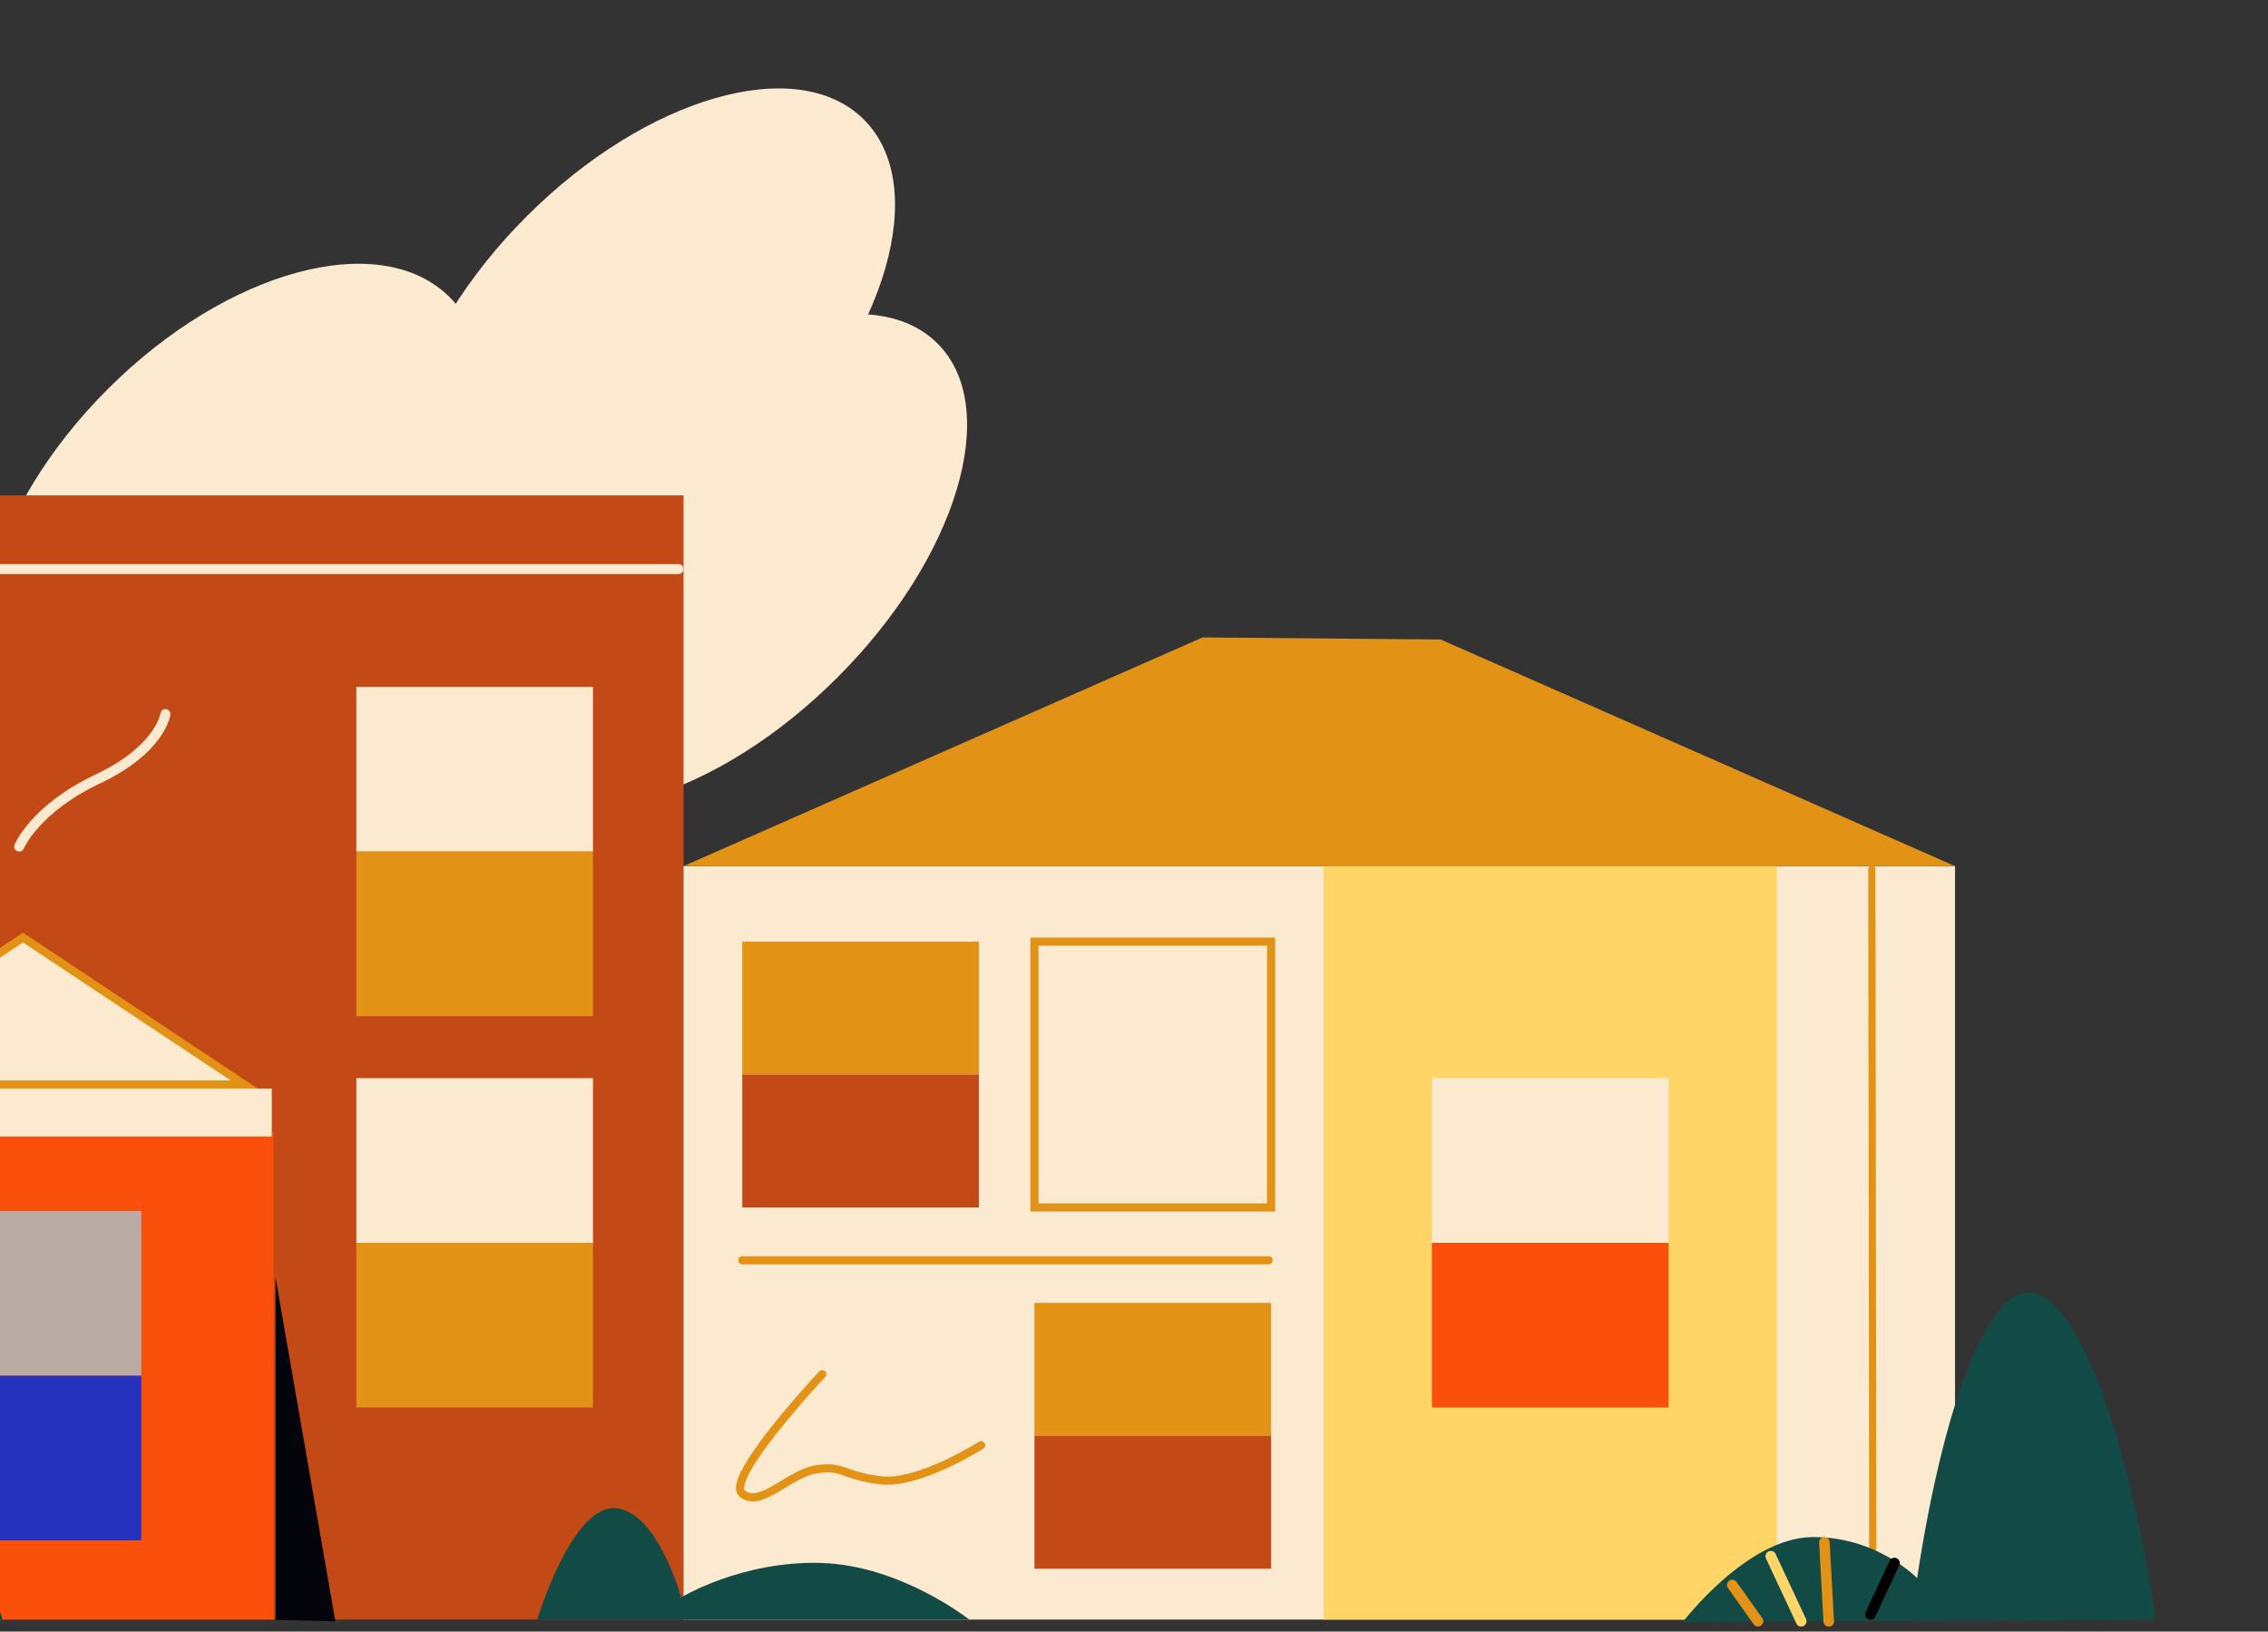 <svg width="556" height="400" viewBox="0 0 556 400" fill="none" xmlns="http://www.w3.org/2000/svg">
<rect x="0" y="0" width="556" height="400" fill="#333333" stroke="none"/>
<g clip-path="url(#clip0_522_5960)">
<g clip-path="url(#clip1_522_5960)">
<path d="M87.739 156.759C117.122 127.378 127.208 89.827 110.267 72.887C93.326 55.947 55.773 66.032 26.39 95.414C-2.993 124.795 -13.079 162.346 3.862 179.286C20.803 196.226 58.356 186.14 87.739 156.759Z" fill="#FCEAD0"/>
<path d="M188.056 111.982C217.439 82.601 228.063 45.588 211.785 29.311C195.507 13.034 158.492 23.657 129.109 53.039C99.726 82.42 89.102 119.433 105.38 135.71C121.658 151.987 158.673 141.364 188.056 111.982Z" fill="#FCEAD0"/>
<path d="M205.3 166.078C234.683 136.697 245.672 100.049 229.845 84.222C214.017 68.395 177.367 79.384 147.984 108.765C118.601 138.147 107.612 174.795 123.439 190.621C139.267 206.448 175.917 195.46 205.3 166.078Z" fill="#FCEAD0"/>
<path d="M167.572 121.449H-17.828V397.042H167.572V121.449Z" fill="#C34917"/>
<path d="M479.28 212.34H167.562V397.051H479.28V212.34Z" fill="#FCEAD0"/>
<path d="M353.208 156.787L294.828 156.262L167.562 212.34H479.28L353.208 156.787Z" fill="#E29215"/>
<path d="M435.609 212.34H324.469V397.051H435.609V212.34Z" fill="#FFD568"/>
<path d="M67.092 277.48H-55.375V397.042H67.092V277.48Z" fill="#FB4F0C"/>
<path d="M5.632 229.855L-48.609 265.876H59.873L5.632 229.855Z" fill="#FCEAD0" stroke="#E29215" stroke-width="2" stroke-miterlimit="10"/>
<path d="M66.626 266.871H-55.375V278.632H66.626V266.871Z" fill="#FCEAD0"/>
<path d="M458.235 383.743L458.001 213.273C457.995 213.105 458.012 212.938 458.053 212.781C458.095 212.624 458.158 212.48 458.241 212.358C458.323 212.236 458.422 212.139 458.533 212.073C458.643 212.007 458.761 211.973 458.881 211.973C459.001 211.973 459.12 212.007 459.23 212.073C459.34 212.139 459.44 212.236 459.522 212.358C459.604 212.48 459.668 212.624 459.709 212.781C459.75 212.938 459.768 213.105 459.761 213.273L460 383.743C460 383.904 459.977 384.064 459.933 384.213C459.889 384.363 459.824 384.498 459.742 384.612C459.66 384.727 459.563 384.817 459.456 384.879C459.349 384.941 459.234 384.973 459.119 384.973C459.003 384.973 458.888 384.941 458.781 384.879C458.674 384.817 458.577 384.727 458.496 384.612C458.414 384.498 458.349 384.363 458.304 384.213C458.26 384.064 458.237 383.904 458.237 383.743H458.235Z" fill="#E29215"/>
<path d="M237.59 397.046C237.59 397.046 220.955 383.82 201.442 383.176C181.928 382.532 166.967 391.627 166.967 391.627C166.967 391.627 161.138 370.065 150.577 369.741C140.017 369.417 131.703 397.042 131.703 397.042H237.59V397.046Z" fill="#124B45"/>
<path d="M528.54 397.104C521.254 349.761 508.714 316.628 497.229 316.865C486.313 317.09 475.962 347.459 469.979 386.895C469.979 386.895 459.927 376.521 444.039 376.841C428.151 377.161 412.586 397.594 412.586 397.594L528.54 397.104Z" fill="#124B45"/>
<path d="M82.215 397.48L67.531 313.098V397.128L82.215 397.48Z" fill="#04050C"/>
<path d="M34.638 296.902H-23.375V337.267H34.638V296.902Z" fill="#BAACA4"/>
<path d="M34.638 337.27H-23.375V377.634H34.638V337.27Z" fill="#2532BE"/>
<path d="M145.372 168.402H87.359V208.767H145.372V168.402Z" fill="#FCEAD0"/>
<path d="M145.372 208.762H87.359V249.126H145.372V208.762Z" fill="#E29215"/>
<path d="M-105.227 397.046C-105.227 397.046 -88.596 383.82 -69.082 383.176C-49.568 382.532 -34.607 391.627 -34.607 391.627C-34.607 391.627 -28.774 370.065 -18.217 369.741C-7.661 369.417 0.657 397.042 0.657 397.042H-105.227V397.046Z" fill="#124B45"/>
<path d="M4.702 208.764C4.54 208.763 4.381 208.731 4.232 208.669C3.937 208.545 3.702 208.31 3.579 208.014C3.455 207.719 3.453 207.387 3.572 207.089C3.738 206.694 7.767 197.272 23.446 189.871C31.06 186.273 34.978 182.368 36.929 179.745C39.014 176.922 39.338 174.912 39.342 174.896C39.386 174.575 39.556 174.284 39.814 174.088C40.072 173.893 40.397 173.807 40.718 173.851C41.039 173.895 41.33 174.065 41.526 174.323C41.722 174.581 41.807 174.906 41.763 175.227C41.712 175.622 40.341 184.599 24.492 192.083C16.779 195.724 12.119 199.866 9.564 202.702C6.799 205.766 5.843 208.002 5.835 208.025C5.742 208.248 5.585 208.438 5.384 208.571C5.183 208.705 4.947 208.776 4.706 208.776L4.702 208.764Z" fill="#FCEAD0"/>
<path d="M145.372 264.324H87.359V304.689H145.372V264.324Z" fill="#FCEAD0"/>
<path d="M145.372 304.691H87.359V345.056H145.372V304.691Z" fill="#E29215"/>
<path d="M166.18 140.732H-16.44C-16.614 140.754 -16.79 140.739 -16.957 140.687C-17.125 140.636 -17.279 140.55 -17.41 140.434C-17.542 140.319 -17.647 140.176 -17.719 140.017C-17.791 139.857 -17.828 139.684 -17.828 139.509C-17.828 139.335 -17.791 139.162 -17.719 139.002C-17.647 138.843 -17.542 138.7 -17.41 138.585C-17.279 138.469 -17.125 138.383 -16.957 138.332C-16.79 138.28 -16.614 138.265 -16.44 138.287H166.18C166.353 138.265 166.53 138.28 166.697 138.332C166.864 138.383 167.019 138.469 167.15 138.585C167.281 138.7 167.386 138.843 167.458 139.002C167.53 139.162 167.568 139.335 167.568 139.509C167.568 139.684 167.53 139.857 167.458 140.017C167.386 140.176 167.281 140.319 167.15 140.434C167.019 140.55 166.864 140.636 166.697 140.687C166.53 140.739 166.353 140.754 166.18 140.732Z" fill="#FCEAD0"/>
<path d="M239.981 230.855H181.969V263.436H239.981V230.855Z" fill="#E29215"/>
<path d="M239.981 263.434H181.969V296.014H239.981V263.434Z" fill="#C34917"/>
<path d="M409.044 264.324H351.031V304.689H409.044V264.324Z" fill="#FCEAD0"/>
<path d="M409.044 304.691H351.031V345.056H409.044V304.691Z" fill="#FB4F0C"/>
<path d="M201.571 336.895C201.571 336.895 177.504 362.529 181.986 366.19C186.469 369.85 193.349 361.289 200.074 360.23C206.8 359.172 206.354 361.707 215.769 362.904C225.185 364.1 240.508 354.31 240.508 354.31" stroke="#E29215" stroke-width="2" stroke-linecap="round" stroke-linejoin="round"/>
<path d="M311.606 230.855H253.594V296.017H311.606V230.855Z" stroke="#E29215" stroke-width="2" stroke-miterlimit="10"/>
<path d="M311.017 309.973H181.979C181.44 309.973 181 309.524 181 308.971C181 308.419 181.44 307.973 181.979 307.973H311.017C311.56 307.973 312 308.422 312 308.971C312 309.52 311.56 309.973 311.017 309.973Z" fill="#E29215"/>
<path d="M311.606 319.418H253.594V351.999H311.606V319.418Z" fill="#E29215"/>
<path d="M311.606 351.996H253.594V384.577H311.606V351.996Z" fill="#C34917"/>
<path d="M430.983 398.767C430.775 398.768 430.57 398.718 430.386 398.623C430.202 398.527 430.043 398.389 429.924 398.219L423.657 389.392C423.547 389.254 423.466 389.095 423.42 388.924C423.374 388.754 423.363 388.576 423.388 388.401C423.413 388.226 423.473 388.058 423.565 387.908C423.657 387.757 423.779 387.627 423.923 387.524C424.067 387.422 424.23 387.351 424.403 387.314C424.575 387.277 424.754 387.276 424.927 387.31C425.1 387.344 425.265 387.414 425.41 387.514C425.556 387.614 425.679 387.742 425.773 387.891L432.025 396.706C432.124 396.845 432.194 397.002 432.232 397.168C432.27 397.334 432.275 397.506 432.247 397.674C432.218 397.842 432.157 398.003 432.066 398.147C431.975 398.291 431.856 398.416 431.717 398.515C431.499 398.672 431.236 398.755 430.967 398.752L430.983 398.767Z" fill="#E29216"/>
<path d="M441.567 398.767C441.319 398.769 441.075 398.7 440.865 398.568C440.654 398.436 440.487 398.245 440.382 398.02L432.926 382.07C432.854 381.914 432.813 381.746 432.806 381.574C432.799 381.403 432.825 381.232 432.884 381.071C432.944 380.91 433.034 380.762 433.15 380.636C433.266 380.51 433.406 380.408 433.562 380.336C433.717 380.264 433.885 380.223 434.057 380.216C434.228 380.209 434.399 380.236 434.56 380.295C434.721 380.354 434.869 380.444 434.995 380.56C435.121 380.676 435.223 380.816 435.295 380.972L442.748 396.922C442.84 397.121 442.88 397.339 442.865 397.557C442.849 397.775 442.78 397.986 442.662 398.17C442.543 398.353 442.381 398.505 442.189 398.609C441.997 398.713 441.782 398.768 441.563 398.767H441.567Z" fill="#FFD568"/>
<path d="M448.319 398.768C447.987 398.769 447.667 398.643 447.426 398.415C447.185 398.187 447.041 397.875 447.023 397.544L445.953 378.066C445.969 377.744 446.105 377.44 446.333 377.212C446.561 376.984 446.865 376.849 447.187 376.834C447.509 376.818 447.826 376.922 448.075 377.127C448.324 377.331 448.489 377.621 448.536 377.94L449.602 397.417C449.612 397.588 449.589 397.758 449.533 397.919C449.476 398.08 449.389 398.229 449.275 398.356C449.161 398.483 449.023 398.586 448.869 398.659C448.715 398.733 448.548 398.775 448.378 398.784H448.307L448.319 398.768Z" fill="#E29216"/>
<path d="M458.541 397.082C458.322 397.083 458.106 397.029 457.913 396.924C457.721 396.819 457.558 396.668 457.44 396.484C457.322 396.299 457.252 396.088 457.237 395.869C457.223 395.651 457.264 395.432 457.356 395.233L463.237 382.651C463.382 382.337 463.647 382.094 463.972 381.974C464.297 381.855 464.656 381.87 464.971 382.016C465.285 382.161 465.528 382.426 465.647 382.751C465.767 383.076 465.752 383.435 465.606 383.749L459.73 396.331C459.625 396.557 459.457 396.747 459.247 396.88C459.037 397.013 458.793 397.083 458.545 397.082H458.541Z" fill="black"/>
</g>
</g>
<defs>
<clipPath id="clip0_522_5960">
<rect width="556" height="400" fill="white"/>
</clipPath>
<clipPath id="clip1_522_5960">
<rect width="1057.08" height="400" fill="white" transform="translate(-528.539)"/>
</clipPath>
</defs>
</svg>
